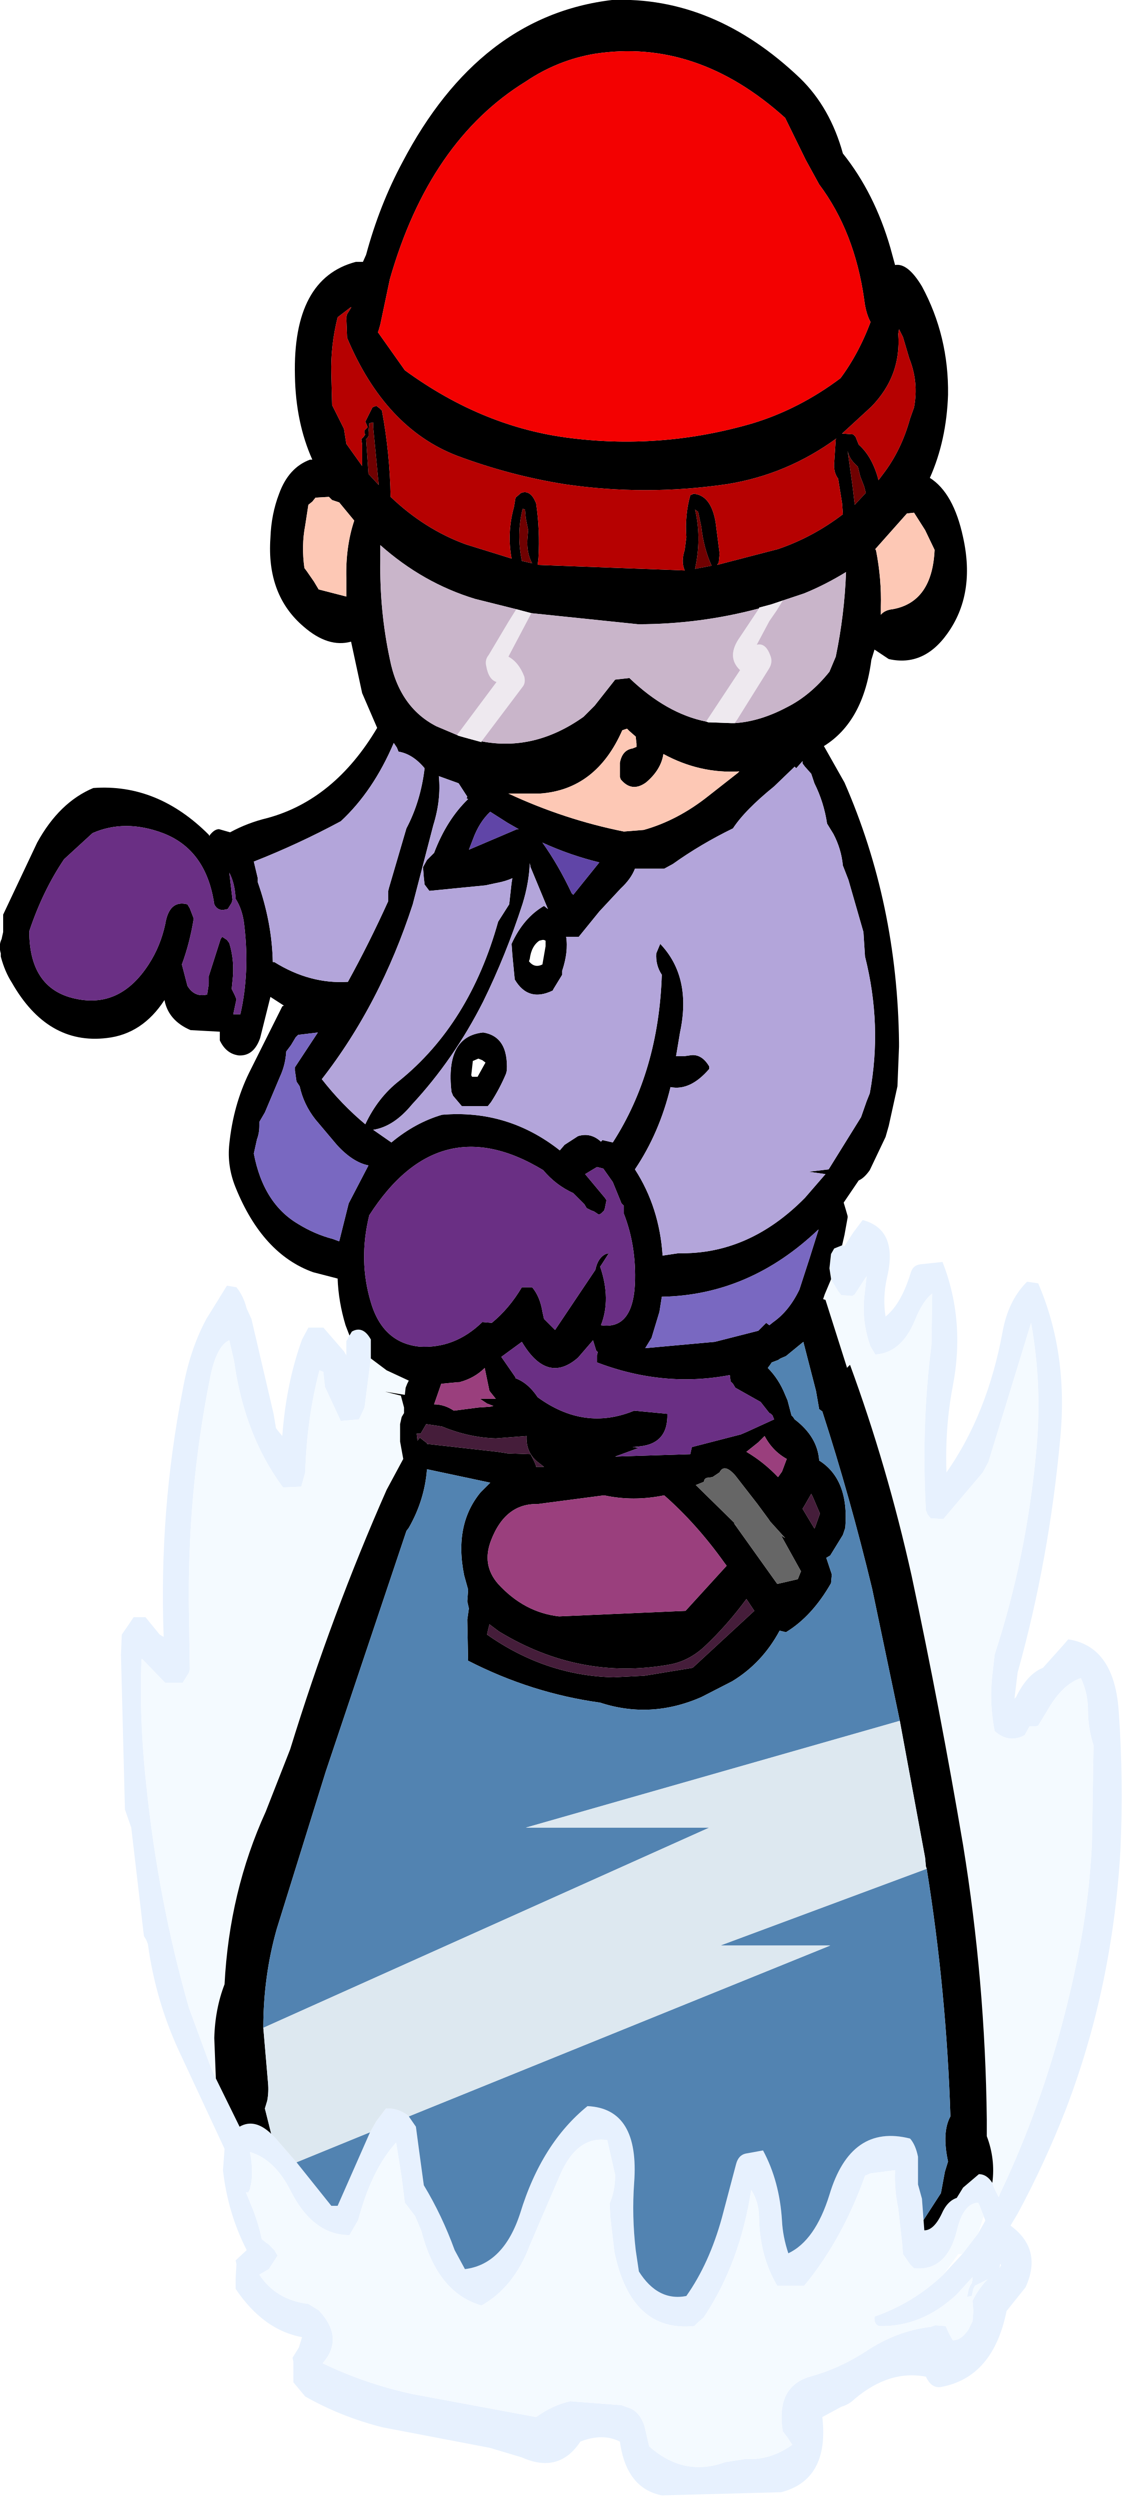 <?xml version="1.0" encoding="UTF-8" standalone="no"?>
<svg xmlns:xlink="http://www.w3.org/1999/xlink" height="158.0px" width="70.95px" xmlns="http://www.w3.org/2000/svg">
  <g transform="matrix(1.0, 0.0, 0.0, 1.0, 35.5, 79.0)">
    <path d="M-13.4 5.4 L-13.25 5.15 Q-12.55 4.75 -12.05 5.65 L-12.05 6.05 -12.05 6.85 -12.45 9.95 -12.8 10.7 -13.95 10.8 -14.95 8.65 -15.05 7.75 -15.05 7.7 -15.3 7.6 Q-16.1 10.65 -16.2 14.05 L-16.45 14.95 -17.6 15.0 Q-20.05 11.7 -20.7 7.0 L-21.0 5.7 Q-21.8 6.05 -22.2 8.0 -23.7 15.45 -23.55 23.15 L-23.5 26.5 -23.55 26.7 -23.95 27.35 -25.05 27.35 -26.5 25.85 -26.55 25.85 Q-26.7 29.7 -26.25 33.8 -25.5 41.1 -23.55 47.9 L-22.15 51.7 -21.85 52.35 -20.35 55.4 Q-19.4 54.85 -18.35 55.85 L-18.1 56.1 -16.75 57.65 -14.55 60.4 -14.15 60.4 -12.1 55.75 -11.7 55.05 -11.1 54.25 Q-10.4 54.2 -9.75 54.65 L-9.65 54.75 -9.2 55.4 -9.0 56.9 -8.7 59.1 Q-7.55 61.0 -6.75 63.2 L-6.1 64.4 Q-3.65 64.1 -2.6 60.85 -1.25 56.45 1.65 54.1 4.95 54.25 4.6 58.95 4.45 61.05 4.7 63.2 L4.9 64.55 Q6.1 66.45 7.9 66.1 9.35 64.05 10.15 61.15 L11.05 57.75 Q11.2 57.2 11.65 57.1 L12.75 56.9 Q13.8 58.85 13.95 61.35 14.0 62.35 14.35 63.4 16.05 62.6 16.95 59.7 18.3 55.2 22.05 56.15 22.4 56.55 22.55 57.3 L22.55 59.05 22.8 59.95 22.9 61.3 22.95 61.95 Q23.55 61.95 24.05 60.9 24.4 60.1 25.0 59.9 L25.4 59.25 26.4 58.4 Q26.9 58.4 27.25 58.95 L27.35 59.25 27.65 59.85 27.75 59.6 Q31.25 52.25 32.85 43.65 33.4 40.6 33.55 37.5 L33.65 31.3 Q33.3 30.2 33.3 29.1 33.3 28.0 32.85 27.05 31.65 27.45 30.7 29.15 L30.15 30.05 30.0 30.1 29.6 30.1 29.3 30.65 Q28.3 31.2 27.4 30.4 27.05 28.65 27.25 26.85 L27.4 25.55 Q29.45 19.3 30.05 12.45 30.4 8.5 29.7 4.6 L27.0 13.4 26.65 14.05 24.15 17.0 23.35 16.95 23.15 16.7 23.05 16.45 Q22.75 11.1 23.4 6.0 L23.45 2.75 Q22.85 3.2 22.35 4.45 21.5 6.5 19.85 6.6 L19.7 6.35 19.55 6.1 Q19.0 4.6 19.15 3.0 L19.3 1.65 19.1 1.95 18.55 2.8 18.4 2.9 17.7 2.85 17.5 2.6 17.05 1.85 17.05 1.8 16.95 1.15 17.05 0.25 17.25 -0.1 17.75 -0.3 17.9 -0.25 18.45 -1.1 19.05 -1.9 Q21.3 -1.3 20.6 1.7 20.3 3.0 20.5 4.2 21.5 3.4 22.1 1.4 22.25 0.95 22.7 0.9 L24.1 0.75 Q25.55 4.45 24.75 8.6 24.25 11.2 24.35 14.05 26.95 10.35 27.9 5.15 28.25 3.25 29.35 2.1 L29.45 2.0 30.15 2.1 Q32.05 6.5 31.55 11.85 30.85 19.55 28.85 26.7 L28.65 28.35 28.75 28.25 Q29.45 26.8 30.45 26.4 L31.75 24.95 32.05 24.6 Q35.0 25.05 35.25 29.25 35.55 33.55 35.35 37.95 34.85 46.6 31.9 54.3 30.55 57.75 28.85 60.9 L28.4 61.65 Q30.45 63.15 29.35 65.55 L28.15 67.05 Q27.3 71.25 24.0 71.85 23.4 71.95 23.05 71.2 20.75 70.75 18.55 72.6 18.2 72.95 17.7 73.1 L16.5 73.75 Q16.95 77.7 13.9 78.5 L6.35 78.7 Q4.1 78.25 3.7 75.3 2.6 74.75 1.2 75.3 -0.15 77.35 -2.5 76.3 L-4.5 75.7 -11.3 74.4 Q-13.9 73.75 -16.2 72.45 L-16.95 71.55 -16.95 70.9 -16.95 70.25 -17.0 70.0 -16.6 69.35 -16.4 68.7 Q-18.85 68.25 -20.6 65.65 L-20.6 65.0 -20.55 64.1 -20.6 63.85 -19.9 63.2 Q-21.1 60.85 -21.4 58.15 L-21.3 56.8 -24.05 50.9 Q-25.65 47.55 -26.15 43.85 L-26.25 43.6 -26.4 43.35 -27.2 36.5 -27.6 35.35 -27.85 25.6 -27.8 24.3 -27.35 23.65 -27.05 23.2 -26.9 23.2 -26.3 23.2 -25.4 24.3 -25.15 24.45 Q-25.45 16.5 -23.95 8.85 -23.5 6.3 -22.45 4.35 L-21.15 2.25 -20.55 2.35 Q-20.1 2.9 -19.9 3.7 L-19.6 4.35 -18.2 10.35 -18.05 11.25 -17.9 11.45 -17.65 11.75 Q-17.4 8.4 -16.4 5.65 L-16.0 4.9 -15.05 4.9 -13.75 6.4 -13.6 6.65 -13.6 6.4 -13.6 5.75 -13.5 5.6 -13.5 5.55 -13.4 5.4 M26.7 61.05 L26.45 60.4 26.35 60.2 Q25.4 60.25 25.0 62.0 24.35 64.55 22.3 64.35 L22.05 64.1 21.6 63.45 21.55 62.8 21.3 60.55 Q21.05 59.4 21.1 58.15 L19.55 58.35 19.2 58.5 Q17.85 62.3 15.6 65.15 L15.35 65.45 13.65 65.45 Q12.55 63.6 12.5 61.2 12.5 60.15 12.0 59.4 11.3 64.0 9.0 67.45 L8.6 67.8 8.4 68.0 Q4.4 68.4 3.35 63.3 L3.1 61.15 3.05 60.25 Q3.4 59.45 3.4 58.45 L2.9 56.25 Q0.95 55.95 -0.15 58.6 L-2.0 62.9 Q-3.0 65.55 -5.05 66.7 -7.85 65.9 -8.85 62.0 L-9.25 61.05 -9.9 60.2 -10.1 58.6 -10.45 56.4 Q-12.0 58.1 -12.85 61.3 L-13.4 62.25 Q-14.6 62.25 -15.55 61.5 -16.45 60.8 -17.15 59.4 -18.15 57.45 -19.7 57.0 -19.5 57.9 -19.6 58.9 L-19.7 59.35 -19.8 59.55 -19.85 59.55 -19.95 59.55 -19.5 60.65 Q-19.15 61.55 -18.95 62.5 L-18.65 62.75 -18.55 62.8 -18.15 63.2 -17.95 63.55 -18.5 64.4 -19.1 64.75 Q-18.05 66.35 -16.0 66.6 L-15.35 67.0 Q-13.7 68.75 -15.1 70.35 -12.4 71.65 -9.4 72.3 L-1.6 73.75 Q-0.55 73.0 0.55 72.75 L3.8 73.0 4.35 73.2 Q4.95 73.45 5.25 74.3 L5.55 75.6 Q7.75 77.55 10.35 76.6 L11.65 76.4 Q13.2 76.5 14.6 75.5 L14.3 75.05 14.0 74.65 Q13.55 71.85 15.7 71.2 17.55 70.7 19.25 69.6 21.2 68.3 23.35 68.05 L23.65 67.95 24.3 68.0 24.5 68.45 24.75 68.9 Q25.3 68.9 25.75 68.2 L26.0 67.7 26.05 67.05 26.0 66.4 Q26.4 65.6 26.95 65.05 L26.15 65.45 26.05 65.65 25.95 66.1 25.65 66.15 25.7 65.95 Q25.75 65.55 25.95 65.3 L26.0 65.05 26.0 64.9 25.0 66.0 Q22.8 68.05 20.15 68.0 L20.1 68.0 Q19.75 67.9 19.8 67.4 22.25 66.55 24.15 64.75 L25.35 63.45 26.35 62.15 26.8 61.35 26.8 61.3 26.7 61.05 M27.8 64.15 L27.75 64.05 27.7 64.35 27.8 64.15" fill="#e7f1fe" fill-rule="evenodd" stroke="none"/>
    <path d="M-12.05 6.85 L-11.05 7.6 -9.65 8.25 -9.75 8.45 -9.85 8.7 -9.9 9.15 -11.15 8.95 -10.15 9.2 -9.95 9.95 -9.95 10.3 -10.1 10.55 -10.2 11.0 -10.2 12.1 -10.0 13.2 -11.05 15.15 Q-14.5 22.95 -17.15 31.55 L-18.7 35.5 Q-21.0 40.55 -21.3 46.4 -21.9 47.95 -21.95 49.8 L-21.85 52.35 -22.15 51.7 -23.55 47.9 Q-25.5 41.1 -26.25 33.8 -26.7 29.7 -26.55 25.85 L-26.5 25.85 -25.05 27.35 -23.95 27.35 -23.55 26.7 -23.5 26.5 -23.55 23.15 Q-23.7 15.45 -22.2 8.0 -21.8 6.05 -21.0 5.7 L-20.7 7.0 Q-20.05 11.7 -17.6 15.0 L-16.45 14.95 -16.2 14.05 Q-16.1 10.65 -15.3 7.6 L-15.05 7.7 -15.05 7.75 -14.95 8.65 -13.95 10.8 -12.8 10.7 -12.45 9.95 -12.05 6.85 M27.25 58.95 Q27.45 57.45 26.9 56.0 L26.9 54.95 Q26.8 46.2 25.4 37.6 23.95 29.05 22.15 20.6 20.6 13.65 18.25 7.25 L18.05 7.45 18.05 7.4 16.7 3.15 16.55 3.1 16.65 2.8 17.05 1.85 17.5 2.6 17.7 2.85 18.4 2.9 18.55 2.8 19.1 1.95 19.3 1.65 19.15 3.0 Q19.0 4.6 19.55 6.1 L19.7 6.35 19.85 6.6 Q21.5 6.5 22.35 4.45 22.85 3.2 23.45 2.75 L23.4 6.0 Q22.75 11.1 23.05 16.45 L23.15 16.7 23.35 16.95 24.15 17.0 26.65 14.05 27.0 13.4 29.7 4.6 Q30.4 8.5 30.05 12.45 29.45 19.3 27.4 25.55 L27.25 26.85 Q27.05 28.65 27.4 30.4 28.3 31.2 29.3 30.65 L29.6 30.1 30.0 30.1 30.15 30.05 30.7 29.15 Q31.65 27.45 32.85 27.05 33.3 28.0 33.3 29.1 33.3 30.2 33.65 31.3 L33.55 37.5 Q33.4 40.6 32.85 43.65 31.25 52.25 27.75 59.6 L27.65 59.85 27.35 59.25 27.25 58.95 M24.15 64.75 Q22.25 66.55 19.8 67.4 19.75 67.9 20.1 68.0 L20.15 68.0 Q22.8 68.05 25.0 66.0 L26.0 64.9 26.0 65.05 25.95 65.3 Q25.75 65.55 25.7 65.95 L25.65 66.15 25.95 66.1 26.05 65.65 26.15 65.45 26.95 65.05 Q26.4 65.6 26.0 66.4 L26.05 67.05 26.0 67.7 25.75 68.2 Q25.3 68.9 24.75 68.9 L24.5 68.45 24.3 68.0 23.65 67.95 23.35 68.05 Q21.2 68.3 19.25 69.6 17.55 70.7 15.7 71.2 13.55 71.85 14.0 74.65 L14.3 75.05 14.6 75.5 Q13.2 76.5 11.65 76.4 L10.35 76.6 Q7.75 77.55 5.55 75.6 L5.25 74.3 Q4.95 73.45 4.35 73.2 L3.8 73.0 0.55 72.75 Q-0.55 73.0 -1.6 73.75 L-9.4 72.3 Q-12.4 71.65 -15.1 70.35 -13.7 68.75 -15.35 67.0 L-16.0 66.6 Q-18.05 66.35 -19.1 64.75 L-18.5 64.4 -17.95 63.55 -18.15 63.2 -18.55 62.8 -18.65 62.75 -18.95 62.5 Q-19.15 61.55 -19.5 60.65 L-19.95 59.55 -19.85 59.55 -19.8 59.55 -19.7 59.35 -19.6 58.9 Q-19.5 57.9 -19.7 57.0 -18.15 57.45 -17.15 59.4 -16.45 60.8 -15.55 61.5 -14.6 62.25 -13.4 62.25 L-12.85 61.3 Q-12.0 58.1 -10.45 56.4 L-10.1 58.6 -9.9 60.2 -9.25 61.05 -8.85 62.0 Q-7.85 65.9 -5.05 66.7 -3.0 65.55 -2.0 62.9 L-0.15 58.6 Q0.95 55.95 2.9 56.25 L3.4 58.45 Q3.4 59.45 3.05 60.25 L3.1 61.15 3.35 63.3 Q4.4 68.4 8.4 68.0 L8.6 67.8 9.0 67.45 Q11.3 64.0 12.0 59.4 12.5 60.15 12.5 61.2 12.55 63.6 13.65 65.45 L15.35 65.45 15.6 65.15 Q17.85 62.3 19.2 58.5 L19.55 58.35 21.1 58.15 Q21.05 59.4 21.3 60.55 L21.55 62.8 21.6 63.45 22.05 64.1 22.3 64.35 Q24.35 64.55 25.0 62.0 25.4 60.25 26.35 60.2 L26.45 60.4 26.7 61.05 26.35 62.15 25.35 63.45 25.1 63.45 24.15 64.75" fill="#f4faff" fill-rule="evenodd" stroke="none"/>
    <path d="M-13.4 5.4 L-13.65 4.75 Q-14.1 3.25 -14.15 1.8 L-15.7 1.4 Q-18.9 0.25 -20.6 -3.95 -21.15 -5.3 -21.0 -6.7 -20.75 -9.15 -19.75 -11.2 L-17.65 -15.4 -17.55 -15.45 -18.4 -16.0 -19.05 -13.4 Q-19.45 -12.25 -20.4 -12.3 -21.2 -12.4 -21.6 -13.25 L-21.6 -13.8 -23.45 -13.9 Q-24.85 -14.5 -25.1 -15.8 -26.5 -13.65 -28.75 -13.4 -32.5 -12.95 -34.75 -16.9 -35.2 -17.6 -35.45 -18.55 L-35.45 -18.75 Q-35.6 -19.25 -35.4 -19.65 L-35.3 -20.1 -35.3 -21.2 -33.15 -25.75 Q-31.75 -28.3 -29.6 -29.2 -25.55 -29.5 -22.3 -26.25 L-22.25 -26.15 -22.25 -26.2 Q-21.95 -26.6 -21.65 -26.6 L-20.95 -26.4 Q-19.85 -27.0 -18.6 -27.3 -14.35 -28.45 -11.65 -33.0 L-12.6 -35.2 -13.3 -38.45 Q-14.75 -38.05 -16.3 -39.4 -18.65 -41.4 -18.4 -45.0 -18.35 -46.5 -17.85 -47.8 -17.25 -49.45 -15.9 -49.95 L-15.75 -49.95 Q-16.8 -52.3 -16.85 -55.25 -17.0 -61.4 -13.0 -62.45 L-12.55 -62.45 -12.35 -62.9 Q-11.5 -66.05 -10.05 -68.75 -5.2 -78.0 3.2 -79.0 9.65 -79.25 15.1 -74.05 17.0 -72.2 17.8 -69.3 19.8 -66.8 20.8 -63.35 L21.1 -62.25 Q21.9 -62.4 22.8 -60.9 24.5 -57.75 24.45 -54.05 24.35 -51.15 23.3 -48.8 24.8 -47.85 25.4 -45.05 26.2 -41.45 24.4 -38.95 22.9 -36.85 20.7 -37.35 L19.8 -37.95 19.6 -37.3 Q19.1 -33.4 16.6 -31.85 L17.9 -29.55 Q21.25 -21.9 21.35 -13.1 L21.35 -12.85 21.25 -10.35 20.7 -7.85 20.5 -7.15 19.5 -5.05 Q19.15 -4.55 18.8 -4.4 L17.85 -3.0 18.0 -2.5 18.1 -2.15 18.1 -2.05 17.9 -0.95 17.75 -0.3 17.25 -0.1 17.05 0.25 16.95 1.15 17.05 1.8 17.05 1.85 16.65 2.8 16.55 3.1 16.7 3.15 18.05 7.4 18.05 7.45 18.25 7.25 Q20.6 13.65 22.15 20.6 23.95 29.05 25.4 37.6 26.8 46.2 26.9 54.95 L26.9 56.0 Q27.45 57.45 27.25 58.95 26.9 58.4 26.4 58.4 L25.4 59.25 25.0 59.9 Q24.4 60.1 24.05 60.9 23.55 61.95 22.95 61.95 L22.9 61.3 24.0 59.6 24.25 58.25 24.45 57.6 Q24.05 55.75 24.6 54.75 24.35 46.85 23.1 39.1 L23.05 38.95 23.0 38.4 21.4 29.75 19.65 21.4 Q18.25 15.6 16.5 10.2 L16.3 10.05 16.1 8.9 15.3 5.8 14.2 6.7 13.85 6.85 13.7 6.95 13.3 7.1 13.2 7.25 13.05 7.45 Q13.75 8.15 14.15 9.15 L14.3 9.5 14.55 10.45 14.65 10.55 14.75 10.7 Q16.2 11.8 16.3 13.3 18.2 14.5 17.95 17.55 L17.8 18.0 17.0 19.3 16.75 19.45 17.1 20.5 17.05 21.05 Q15.85 23.15 14.2 24.15 L13.8 24.05 Q12.7 26.1 10.8 27.25 L8.85 28.25 Q5.65 29.65 2.45 28.6 -1.9 28.0 -5.9 25.95 L-5.95 23.35 -5.85 22.65 -5.95 22.2 -5.9 21.5 -5.9 21.45 -6.15 20.55 Q-6.8 17.35 -5.1 15.3 L-4.5 14.7 -8.5 13.85 Q-8.65 15.8 -9.65 17.55 L-9.8 17.75 -14.9 32.95 -18.0 42.9 Q-18.85 45.9 -18.85 49.15 L-18.55 52.65 Q-18.5 53.2 -18.6 53.75 L-18.75 54.25 -18.35 55.85 Q-19.4 54.85 -20.35 55.4 L-21.85 52.35 -21.95 49.8 Q-21.9 47.95 -21.3 46.4 -21.0 40.55 -18.7 35.5 L-17.15 31.55 Q-14.5 22.95 -11.05 15.15 L-10.0 13.2 -10.2 12.1 -10.2 11.0 -10.1 10.55 -9.95 10.3 -9.95 9.95 -10.15 9.2 -11.15 8.95 -9.9 9.15 -9.85 8.7 -9.75 8.45 -9.65 8.25 -11.05 7.6 -12.05 6.85 -12.05 6.05 -12.05 5.65 Q-12.55 4.75 -13.25 5.15 L-13.4 5.4 M-2.25 -73.85 Q-8.35 -70.1 -10.85 -61.35 L-11.45 -58.5 -11.55 -58.15 -11.6 -58.0 -9.9 -55.6 Q-4.9 -51.95 0.7 -51.3 6.45 -50.6 12.1 -52.25 15.05 -53.15 17.65 -55.1 18.8 -56.65 19.55 -58.65 19.25 -59.2 19.15 -60.05 18.55 -64.35 16.3 -67.35 L15.45 -68.9 14.15 -71.55 Q8.55 -76.6 2.1 -75.6 -0.25 -75.2 -2.25 -73.85 M22.3 -53.25 Q22.6 -54.85 22.0 -56.35 L21.6 -57.7 21.35 -58.2 21.3 -57.9 Q21.5 -55.25 19.6 -53.3 L17.75 -51.6 18.45 -51.55 18.6 -51.4 18.8 -50.9 Q19.6 -50.2 20.0 -48.85 L20.05 -48.65 20.35 -49.05 Q21.5 -50.55 22.05 -52.55 L22.3 -53.25 M17.4 -51.3 Q14.25 -49.0 10.45 -48.4 5.3 -47.65 0.2 -48.4 -3.25 -48.95 -6.6 -50.2 -11.15 -51.95 -13.55 -57.65 L-13.6 -58.95 -13.55 -59.15 -13.3 -59.55 -13.3 -59.6 -14.15 -58.95 Q-14.6 -57.15 -14.55 -55.4 L-14.5 -53.4 -13.75 -51.9 -13.6 -50.95 -12.6 -49.55 -12.6 -50.9 -12.65 -51.25 -12.5 -51.4 -12.4 -51.55 -12.45 -51.6 -12.45 -51.8 -12.3 -51.95 -12.25 -52.0 -12.35 -52.25 -12.4 -52.35 -11.95 -53.25 -11.85 -53.3 -11.7 -53.35 -11.5 -53.2 -11.35 -53.05 Q-10.85 -50.4 -10.8 -47.6 -8.65 -45.55 -6.05 -44.6 L-3.15 -43.7 Q-3.45 -45.35 -3.0 -46.95 L-2.9 -47.55 -2.55 -47.85 -2.35 -47.9 Q-1.9 -47.9 -1.65 -47.3 L-1.6 -47.2 Q-1.35 -45.5 -1.45 -43.75 L-1.5 -43.3 7.8 -42.95 Q7.55 -43.5 7.8 -44.25 L7.9 -45.05 Q7.8 -46.45 8.15 -47.7 L8.25 -47.75 8.3 -47.75 8.3 -47.8 Q9.45 -47.75 9.75 -46.0 L10.0 -44.05 10.0 -43.95 9.95 -43.45 9.85 -43.3 13.7 -44.3 Q15.9 -45.05 17.8 -46.5 L17.75 -47.2 17.5 -48.75 Q17.2 -49.15 17.25 -49.75 L17.35 -51.25 17.4 -51.3 M18.1 -50.5 L18.4 -48.35 18.55 -47.1 19.25 -47.85 19.15 -48.25 18.9 -48.9 18.75 -49.5 18.55 -49.7 Q18.2 -50.05 18.1 -50.5 M19.9 -44.2 Q20.25 -42.4 20.2 -40.65 L20.2 -40.15 Q20.45 -40.45 20.95 -40.5 23.45 -40.95 23.6 -44.25 L23.0 -45.5 22.3 -46.6 21.85 -46.55 19.85 -44.3 19.9 -44.2 M14.0 -41.05 L13.25 -40.8 12.5 -40.6 12.5 -40.55 Q8.75 -39.55 4.85 -39.55 L-1.9 -40.25 -2.85 -40.5 -5.45 -41.15 Q-8.75 -42.15 -11.45 -44.55 L-11.45 -43.55 Q-11.5 -40.4 -10.85 -37.35 -10.25 -34.3 -7.9 -33.1 L-6.6 -32.55 -6.5 -32.5 -6.15 -32.4 -5.05 -32.1 -5.05 -32.15 Q-1.7 -31.5 1.4 -33.7 L2.1 -34.4 3.4 -36.05 4.3 -36.15 Q6.65 -33.9 9.15 -33.4 L9.3 -33.35 9.4 -33.35 10.75 -33.3 10.95 -33.3 Q12.55 -33.4 14.25 -34.3 15.75 -35.05 16.95 -36.55 L17.35 -37.5 Q17.9 -40.15 18.0 -42.85 16.7 -42.05 15.35 -41.5 L14.0 -41.05 M-2.3 -46.8 L-2.45 -46.85 Q-2.85 -45.25 -2.5 -43.55 L-1.85 -43.4 Q-2.2 -44.05 -2.15 -44.9 L-2.1 -45.5 -2.25 -46.25 -2.3 -46.8 M8.65 -46.65 L8.45 -46.8 Q8.85 -45.1 8.5 -43.3 L8.45 -43.05 9.5 -43.25 Q9.0 -44.35 8.85 -45.7 L8.65 -46.65 M11.25 -30.25 Q8.75 -30.1 6.45 -31.35 6.3 -30.35 5.35 -29.55 4.45 -28.9 3.75 -29.75 L3.7 -29.9 3.7 -30.8 Q3.85 -31.6 4.5 -31.7 L4.75 -31.8 4.75 -32.0 4.7 -32.45 4.3 -32.8 4.15 -32.95 3.85 -32.85 Q2.2 -29.1 -1.35 -28.85 L-3.35 -28.85 Q0.2 -27.2 3.95 -26.45 L5.2 -26.55 Q7.35 -27.15 9.3 -28.7 L11.15 -30.15 11.25 -30.25 M4.65 -24.1 Q4.4 -23.45 3.75 -22.85 L2.4 -21.4 1.1 -19.8 0.3 -19.8 Q0.45 -18.85 0.05 -17.65 L0.05 -17.4 -0.5 -16.5 -0.55 -16.4 Q-2.1 -15.65 -2.95 -17.1 L-3.1 -18.65 -3.15 -19.35 Q-2.4 -21.0 -1.1 -21.75 L-0.85 -21.55 -1.95 -24.2 -2.0 -24.45 Q-2.05 -23.2 -2.45 -21.9 -3.5 -18.65 -4.95 -15.7 -6.8 -12.05 -9.45 -9.2 -10.6 -7.8 -11.9 -7.6 L-10.75 -6.8 Q-9.25 -8.05 -7.55 -8.55 -3.4 -8.9 -0.1 -6.3 L0.2 -6.65 1.05 -7.2 Q1.85 -7.45 2.5 -6.85 L2.6 -6.95 3.25 -6.8 Q6.15 -11.3 6.35 -17.4 5.95 -18.0 6.0 -18.75 L6.25 -19.35 Q8.25 -17.25 7.5 -13.75 L7.25 -12.25 7.75 -12.25 8.1 -12.3 Q8.85 -12.45 9.35 -11.6 L9.35 -11.45 Q8.15 -10.05 6.9 -10.3 6.2 -7.4 4.65 -5.1 6.2 -2.7 6.4 0.35 L7.4 0.2 Q11.85 0.3 15.4 -3.3 L16.7 -4.8 15.65 -4.95 16.9 -5.1 18.95 -8.4 19.3 -9.4 19.5 -9.9 Q20.3 -14.2 19.2 -18.55 L19.1 -20.1 18.15 -23.4 17.8 -24.3 Q17.7 -25.35 17.2 -26.3 L16.8 -26.95 Q16.6 -28.3 16.0 -29.5 L15.8 -30.1 15.4 -30.55 15.25 -30.75 15.25 -30.9 14.85 -30.45 14.75 -30.55 13.45 -29.3 Q11.6 -27.8 10.85 -26.65 8.8 -25.65 7.05 -24.4 L6.5 -24.1 4.65 -24.1 M-5.85 -25.3 L-2.8 -26.6 -2.7 -26.6 -3.4 -27.0 -4.5 -27.7 Q-5.2 -27.05 -5.6 -25.95 L-5.85 -25.3 M-5.95 -28.65 L-6.5 -29.5 -7.75 -29.95 Q-7.6 -28.45 -8.1 -26.85 L-9.4 -21.85 Q-11.45 -15.55 -15.15 -10.8 -13.9 -9.2 -12.4 -7.95 -11.6 -9.65 -10.25 -10.7 -5.8 -14.3 -4.0 -20.75 L-3.3 -21.85 -3.15 -23.2 -3.1 -23.5 Q-3.55 -23.3 -4.1 -23.2 L-4.8 -23.05 -8.35 -22.7 -8.5 -22.9 -8.65 -23.1 -8.7 -23.55 -8.75 -24.2 -8.5 -24.65 -8.05 -25.1 Q-7.25 -27.2 -5.9 -28.5 L-6.0 -28.55 -5.95 -28.65 M0.65 -22.55 L0.75 -22.45 2.4 -24.5 Q0.55 -24.95 -1.2 -25.75 -0.2 -24.35 0.65 -22.55 M-1.1 -19.6 L-1.2 -19.6 -1.4 -19.55 Q-1.9 -19.2 -2.0 -18.4 L-2.05 -18.25 Q-1.7 -17.8 -1.2 -18.05 L-1.0 -19.2 -1.0 -19.55 -1.1 -19.6 M-5.25 -12.1 L-5.6 -11.95 -5.65 -11.5 -5.7 -11.05 -5.65 -10.95 -5.3 -10.95 -4.8 -11.85 -5.0 -12.0 -5.25 -12.1 M-3.5 -11.15 Q-3.9 -10.2 -4.45 -9.35 L-4.65 -9.1 -6.3 -9.1 -6.85 -9.75 -6.95 -10.0 Q-7.35 -13.5 -4.95 -13.75 -3.35 -13.5 -3.45 -11.35 L-3.5 -11.15 M-11.95 -52.3 L-12.15 -52.25 -12.2 -51.7 -12.2 -51.45 -12.25 -51.35 -12.35 -51.25 -12.2 -49.05 -11.55 -48.35 -11.9 -52.0 -11.9 -52.3 -11.95 -52.3 M-14.5 -47.4 L-14.65 -47.55 -14.7 -47.6 -15.55 -47.55 -15.75 -47.3 -16.0 -47.1 -16.2 -45.8 Q-16.45 -44.5 -16.25 -43.1 L-16.1 -42.9 -15.65 -42.25 -15.35 -41.75 -13.6 -41.3 -13.6 -42.45 Q-13.65 -44.45 -13.1 -46.1 L-14.05 -47.25 -14.5 -47.4 M-31.45 -24.7 Q-32.8 -22.7 -33.65 -20.15 -33.65 -16.4 -30.55 -15.85 -27.85 -15.35 -26.1 -18.05 -25.35 -19.2 -25.05 -20.6 -24.8 -22.15 -23.65 -21.85 L-23.5 -21.6 -23.25 -20.95 Q-23.5 -19.4 -24.0 -18.05 L-23.7 -16.9 -23.65 -16.7 Q-23.2 -15.95 -22.4 -16.15 L-22.3 -16.8 -22.3 -17.3 -21.55 -19.65 -21.45 -19.8 -21.15 -19.6 -21.0 -19.4 Q-20.65 -18.25 -20.8 -17.0 L-20.85 -16.5 -20.65 -16.1 -20.55 -15.85 -20.75 -14.9 -20.3 -14.9 Q-19.7 -17.55 -20.05 -20.5 -20.15 -21.5 -20.6 -22.2 -20.65 -23.2 -21.0 -23.85 L-20.8 -22.15 -20.85 -21.95 -21.1 -21.55 -21.35 -21.5 Q-21.75 -21.45 -21.95 -21.85 -22.45 -25.3 -25.2 -26.35 -27.6 -27.25 -29.65 -26.35 L-31.45 -24.7 M-8.65 -30.45 Q-9.4 -31.35 -10.3 -31.5 L-10.4 -31.75 -10.6 -32.05 Q-11.9 -29.0 -13.95 -27.1 -16.65 -25.65 -19.45 -24.55 L-19.2 -23.5 -19.2 -23.25 Q-18.3 -20.7 -18.25 -18.2 L-18.15 -18.2 Q-15.9 -16.8 -13.5 -16.95 -12.15 -19.4 -10.95 -22.05 L-10.95 -22.7 -10.9 -22.9 -9.8 -26.65 Q-8.9 -28.35 -8.65 -30.45 M-17.4 -12.55 Q-17.45 -11.7 -17.8 -10.95 L-18.75 -8.7 -19.1 -8.1 -19.1 -7.85 Q-19.1 -7.4 -19.25 -7.0 L-19.45 -6.1 Q-18.85 -2.95 -16.65 -1.65 -15.6 -1.0 -14.45 -0.7 L-14.05 -0.55 -13.45 -2.95 -12.2 -5.35 Q-13.2 -5.55 -14.2 -6.65 L-15.55 -8.25 Q-16.3 -9.2 -16.55 -10.35 L-16.75 -10.65 -16.85 -11.35 -16.85 -11.55 -15.4 -13.75 -16.65 -13.6 -16.8 -13.45 -17.1 -12.95 -17.4 -12.55 M-9.0 6.1 Q-6.75 6.25 -5.0 4.55 L-4.4 4.6 Q-3.3 3.7 -2.5 2.35 L-1.85 2.35 Q-1.35 2.95 -1.2 3.9 L-1.1 4.35 -0.4 5.05 2.15 1.25 Q2.3 0.5 2.8 0.25 L3.0 0.2 2.55 0.9 2.45 1.05 Q3.15 3.1 2.5 4.75 4.5 5.05 4.65 2.15 4.75 -0.25 3.95 -2.3 L3.95 -2.55 3.95 -2.8 3.8 -2.95 3.7 -3.2 3.25 -4.3 2.65 -5.15 2.25 -5.25 1.5 -4.8 2.75 -3.3 2.85 -3.15 2.8 -2.9 2.75 -2.65 2.7 -2.5 2.55 -2.35 Q2.45 -2.25 2.35 -2.25 L2.05 -2.45 1.9 -2.5 1.6 -2.65 1.45 -2.9 0.75 -3.6 Q-0.35 -4.1 -1.15 -5.05 -7.75 -9.05 -12.15 -2.2 -12.85 0.65 -12.05 3.3 -11.3 5.85 -9.0 6.1 M-8.95 11.85 L-8.7 12.05 -8.5 12.2 -8.5 12.25 -4.05 12.75 -3.4 12.85 -1.95 12.9 -1.7 13.4 -1.6 13.65 -1.6 13.7 -1.1 13.7 -1.55 13.35 Q-2.25 12.75 -2.2 11.75 L-4.15 11.9 Q-5.85 11.85 -7.55 11.15 L-8.55 11.0 -8.9 11.6 -9.15 11.6 -9.1 12.05 -8.95 11.85 M16.25 -1.25 L16.25 -1.3 Q11.9 2.85 6.35 2.95 L6.2 3.9 5.7 5.55 5.3 6.2 9.7 5.8 12.45 5.1 12.8 4.75 12.95 4.6 13.15 4.75 13.4 4.55 Q14.4 3.85 15.05 2.5 L15.7 0.5 16.25 -1.25 M13.25 10.35 L13.15 10.3 12.6 9.6 11.0 8.7 10.85 8.45 10.7 8.3 10.65 7.9 Q6.45 8.7 2.25 7.1 L2.25 6.65 2.3 6.45 2.2 6.35 2.0 5.7 1.05 6.8 Q-0.9 8.5 -2.5 5.8 L-3.8 6.75 -2.9 8.05 -2.9 8.1 Q-2.1 8.4 -1.5 9.3 1.45 11.45 4.6 10.15 L6.7 10.35 Q6.75 12.2 5.0 12.4 L4.5 12.45 4.9 12.5 3.4 13.05 8.15 12.9 8.25 12.45 11.35 11.65 11.7 11.5 13.45 10.7 13.35 10.45 13.25 10.35 M11.7 12.75 Q12.8 13.4 13.7 14.35 L13.95 14.0 14.25 13.2 Q13.35 12.7 12.85 11.75 L12.45 12.15 11.7 12.75 M-5.0 9.4 L-4.15 9.4 -4.55 8.9 -4.85 7.45 Q-5.5 8.1 -6.45 8.35 L-6.55 8.35 -7.6 8.45 -7.65 8.6 -8.05 9.75 Q-7.4 9.75 -6.8 10.15 L-5.25 9.95 -4.5 9.9 -4.3 9.85 -4.7 9.7 -5.15 9.4 -5.0 9.4 M9.55 14.35 L9.15 14.4 9.05 14.5 9.0 14.65 8.5 14.85 11.15 17.45 10.9 17.25 13.65 21.1 14.95 20.8 15.05 20.55 15.15 20.3 13.9 18.05 14.15 18.2 13.2 17.15 13.1 17.0 12.4 16.05 11.0 14.25 Q10.3 13.45 10.0 14.05 L9.55 14.35 M2.7 15.5 L-1.5 16.05 Q-3.55 16.0 -4.45 18.35 -5.05 19.9 -4.0 21.1 -2.35 22.9 -0.15 23.15 L7.85 22.8 10.45 19.95 10.3 19.75 Q8.55 17.3 6.5 15.5 4.55 15.9 2.7 15.5 M-4.65 24.05 L-4.7 24.3 Q-1.0 26.9 3.3 27.0 L5.25 26.9 8.3 26.4 12.2 22.8 11.7 22.05 Q10.45 23.75 9.0 25.1 8.0 26.0 6.8 26.2 1.15 27.2 -3.95 24.1 L-4.55 23.65 -4.65 24.05 M15.25 16.35 L16.0 17.6 16.05 17.5 16.35 16.65 15.9 15.6 15.8 15.4 15.4 16.1 15.25 16.35" fill="#000000" fill-rule="evenodd" stroke="none"/>
    <path d="M-2.25 -73.85 Q-0.25 -75.2 2.1 -75.6 8.55 -76.6 14.15 -71.55 L15.45 -68.9 16.3 -67.35 Q18.55 -64.35 19.15 -60.05 19.25 -59.2 19.55 -58.65 18.8 -56.65 17.65 -55.1 15.05 -53.15 12.1 -52.25 6.45 -50.6 0.7 -51.3 -4.9 -51.95 -9.9 -55.6 L-11.6 -58.0 -11.55 -58.15 -11.45 -58.5 -10.85 -61.35 Q-8.35 -70.1 -2.25 -73.85" fill="#f30101" fill-rule="evenodd" stroke="none"/>
    <path d="M17.4 -51.3 L17.35 -51.25 17.25 -49.75 Q17.2 -49.15 17.5 -48.75 L17.75 -47.2 17.8 -46.5 Q15.9 -45.05 13.7 -44.3 L9.85 -43.3 9.95 -43.45 10.0 -43.95 10.0 -44.05 9.75 -46.0 Q9.45 -47.75 8.3 -47.8 L8.3 -47.75 8.25 -47.75 8.15 -47.7 Q7.8 -46.45 7.9 -45.05 L7.8 -44.25 Q7.55 -43.5 7.8 -42.95 L-1.5 -43.3 -1.45 -43.75 Q-1.35 -45.5 -1.6 -47.2 L-1.65 -47.3 Q-1.9 -47.9 -2.35 -47.9 L-2.55 -47.85 -2.9 -47.55 -3.0 -46.95 Q-3.45 -45.35 -3.15 -43.7 L-6.05 -44.6 Q-8.65 -45.55 -10.8 -47.6 -10.85 -50.4 -11.35 -53.05 L-11.5 -53.2 -11.7 -53.35 -11.85 -53.3 -11.95 -53.25 -12.4 -52.35 -12.35 -52.25 -12.25 -52.0 -12.3 -51.95 -12.45 -51.8 -12.45 -51.6 -12.4 -51.55 -12.5 -51.4 -12.65 -51.25 -12.6 -50.9 -12.6 -49.55 -13.6 -50.95 -13.75 -51.9 -14.5 -53.4 -14.55 -55.4 Q-14.6 -57.15 -14.15 -58.95 L-13.3 -59.6 -13.3 -59.55 -13.55 -59.15 -13.6 -58.95 -13.55 -57.65 Q-11.15 -51.95 -6.6 -50.2 -3.25 -48.95 0.2 -48.4 5.3 -47.65 10.45 -48.4 14.25 -49.0 17.4 -51.3 M22.3 -53.25 L22.05 -52.55 Q21.5 -50.55 20.35 -49.05 L20.05 -48.65 20.0 -48.85 Q19.6 -50.2 18.8 -50.9 L18.6 -51.4 18.45 -51.55 17.75 -51.6 19.6 -53.3 Q21.5 -55.25 21.3 -57.9 L21.35 -58.2 21.6 -57.7 22.0 -56.35 Q22.6 -54.85 22.3 -53.25" fill="#b60101" fill-rule="evenodd" stroke="none"/>
    <path d="M18.1 -50.5 Q18.2 -50.05 18.55 -49.7 L18.75 -49.5 18.9 -48.9 19.15 -48.25 19.25 -47.85 18.55 -47.1 18.4 -48.35 18.1 -50.5 M-2.3 -46.8 L-2.25 -46.25 -2.1 -45.5 -2.15 -44.9 Q-2.2 -44.05 -1.85 -43.4 L-2.5 -43.55 Q-2.85 -45.25 -2.45 -46.85 L-2.3 -46.8 M8.65 -46.65 L8.85 -45.7 Q9.0 -44.35 9.5 -43.25 L8.45 -43.05 8.5 -43.3 Q8.85 -45.1 8.45 -46.8 L8.65 -46.65 M-11.95 -52.3 L-11.9 -52.3 -11.9 -52.0 -11.55 -48.35 -12.2 -49.05 -12.35 -51.25 -12.25 -51.35 -12.2 -51.45 -12.2 -51.7 -12.15 -52.25 -11.95 -52.3" fill="#700101" fill-rule="evenodd" stroke="none"/>
    <path d="M19.9 -44.2 L19.85 -44.3 21.85 -46.55 22.3 -46.6 23.0 -45.5 23.6 -44.25 Q23.45 -40.95 20.95 -40.5 20.45 -40.45 20.2 -40.15 L20.2 -40.65 Q20.25 -42.4 19.9 -44.2 M11.25 -30.25 L11.15 -30.15 9.3 -28.7 Q7.35 -27.15 5.2 -26.55 L3.95 -26.45 Q0.2 -27.2 -3.35 -28.85 L-1.35 -28.85 Q2.2 -29.1 3.85 -32.85 L4.15 -32.95 4.3 -32.8 4.7 -32.45 4.75 -32.0 4.75 -31.8 4.5 -31.7 Q3.85 -31.6 3.7 -30.8 L3.7 -29.9 3.75 -29.75 Q4.45 -28.9 5.35 -29.55 6.3 -30.35 6.45 -31.35 8.75 -30.1 11.25 -30.25 M-14.5 -47.4 L-14.05 -47.25 -13.1 -46.1 Q-13.65 -44.45 -13.6 -42.45 L-13.6 -41.3 -15.35 -41.75 -15.65 -42.25 -16.1 -42.9 -16.25 -43.1 Q-16.45 -44.5 -16.2 -45.8 L-16.0 -47.1 -15.75 -47.3 -15.55 -47.55 -14.7 -47.6 -14.65 -47.55 -14.5 -47.4" fill="#fdc8b5" fill-rule="evenodd" stroke="none"/>
    <path d="M12.5 -40.55 L12.5 -40.6 13.25 -40.8 14.0 -41.05 13.6 -40.4 13.15 -39.75 12.35 -38.25 Q12.9 -38.4 13.2 -37.6 13.4 -37.15 13.1 -36.7 L11.1 -33.5 10.95 -33.3 10.75 -33.3 9.4 -33.35 9.3 -33.35 9.15 -33.4 11.3 -36.65 Q10.4 -37.5 11.3 -38.75 L12.5 -40.55 M-6.6 -32.55 L-4.1 -35.9 Q-4.6 -36.05 -4.75 -36.9 -4.85 -37.3 -4.6 -37.6 L-3.35 -39.7 -2.85 -40.5 -1.9 -40.25 -3.3 -37.6 -3.35 -37.5 Q-2.7 -37.15 -2.35 -36.25 -2.25 -35.85 -2.45 -35.6 L-5.05 -32.15 -5.05 -32.1 -6.15 -32.4 -6.5 -32.5 -6.6 -32.55" fill="#eee9ef" fill-rule="evenodd" stroke="none"/>
    <path d="M12.5 -40.55 L11.3 -38.75 Q10.4 -37.5 11.3 -36.65 L9.15 -33.4 Q6.65 -33.9 4.3 -36.15 L3.4 -36.05 2.1 -34.4 1.4 -33.7 Q-1.7 -31.5 -5.05 -32.15 L-2.45 -35.6 Q-2.25 -35.85 -2.35 -36.25 -2.7 -37.15 -3.35 -37.5 L-3.3 -37.6 -1.9 -40.25 4.85 -39.55 Q8.75 -39.55 12.5 -40.55 M10.95 -33.3 L11.1 -33.5 13.1 -36.7 Q13.4 -37.15 13.2 -37.6 12.9 -38.4 12.35 -38.25 L13.15 -39.75 13.6 -40.4 14.0 -41.05 15.35 -41.5 Q16.7 -42.05 18.0 -42.85 17.9 -40.15 17.35 -37.5 L16.95 -36.55 Q15.75 -35.05 14.25 -34.3 12.55 -33.4 10.95 -33.3 M-2.85 -40.5 L-3.35 -39.7 -4.6 -37.6 Q-4.85 -37.3 -4.75 -36.9 -4.6 -36.05 -4.1 -35.9 L-6.6 -32.55 -7.9 -33.1 Q-10.25 -34.3 -10.85 -37.35 -11.5 -40.4 -11.45 -43.55 L-11.45 -44.55 Q-8.75 -42.15 -5.45 -41.15 L-2.85 -40.5" fill="#c9b5ca" fill-rule="evenodd" stroke="none"/>
    <path d="M4.65 -24.1 L6.5 -24.1 7.05 -24.4 Q8.8 -25.65 10.85 -26.65 11.6 -27.8 13.45 -29.3 L14.75 -30.55 14.85 -30.45 15.25 -30.9 15.25 -30.75 15.4 -30.55 15.8 -30.1 16.0 -29.5 Q16.6 -28.3 16.8 -26.95 L17.2 -26.3 Q17.7 -25.35 17.8 -24.3 L18.15 -23.4 19.1 -20.1 19.2 -18.55 Q20.3 -14.2 19.5 -9.9 L19.3 -9.4 18.95 -8.4 16.9 -5.1 15.65 -4.95 16.7 -4.8 15.4 -3.3 Q11.85 0.3 7.4 0.2 L6.4 0.35 Q6.2 -2.7 4.65 -5.1 6.2 -7.4 6.9 -10.3 8.15 -10.05 9.35 -11.45 L9.35 -11.6 Q8.85 -12.45 8.1 -12.3 L7.75 -12.25 7.25 -12.25 7.5 -13.75 Q8.25 -17.25 6.25 -19.35 L6.0 -18.75 Q5.95 -18.0 6.35 -17.4 6.15 -11.3 3.25 -6.8 L2.6 -6.95 2.5 -6.85 Q1.85 -7.45 1.05 -7.2 L0.2 -6.65 -0.1 -6.3 Q-3.4 -8.9 -7.55 -8.55 -9.25 -8.05 -10.75 -6.8 L-11.9 -7.6 Q-10.6 -7.8 -9.45 -9.2 -6.8 -12.05 -4.95 -15.7 -3.5 -18.65 -2.45 -21.9 -2.05 -23.2 -2.0 -24.45 L-1.95 -24.2 -0.85 -21.55 -1.1 -21.75 Q-2.4 -21.0 -3.15 -19.35 L-3.1 -18.65 -2.95 -17.1 Q-2.1 -15.65 -0.55 -16.4 L-0.5 -16.5 0.05 -17.4 0.05 -17.65 Q0.45 -18.85 0.3 -19.8 L1.1 -19.8 2.4 -21.4 3.75 -22.85 Q4.4 -23.45 4.65 -24.1 M-5.95 -28.65 L-6.0 -28.55 -5.9 -28.5 Q-7.25 -27.2 -8.05 -25.1 L-8.5 -24.65 -8.75 -24.2 -8.7 -23.55 -8.65 -23.1 -8.5 -22.9 -8.35 -22.7 -4.8 -23.05 -4.1 -23.2 Q-3.55 -23.3 -3.1 -23.5 L-3.15 -23.2 -3.3 -21.85 -4.0 -20.75 Q-5.8 -14.3 -10.25 -10.7 -11.6 -9.65 -12.4 -7.95 -13.9 -9.2 -15.15 -10.8 -11.45 -15.55 -9.4 -21.85 L-8.1 -26.85 Q-7.6 -28.45 -7.75 -29.95 L-6.5 -29.5 -5.95 -28.65 M-3.5 -11.15 L-3.45 -11.35 Q-3.35 -13.5 -4.95 -13.75 -7.35 -13.5 -6.95 -10.0 L-6.85 -9.75 -6.3 -9.1 -4.65 -9.1 -4.45 -9.35 Q-3.9 -10.2 -3.5 -11.15 M-8.65 -30.45 Q-8.9 -28.35 -9.8 -26.65 L-10.9 -22.9 -10.95 -22.7 -10.95 -22.05 Q-12.15 -19.4 -13.5 -16.95 -15.9 -16.8 -18.15 -18.2 L-18.25 -18.2 Q-18.3 -20.7 -19.2 -23.25 L-19.2 -23.5 -19.45 -24.55 Q-16.65 -25.65 -13.95 -27.1 -11.9 -29.0 -10.6 -32.05 L-10.4 -31.75 -10.3 -31.5 Q-9.4 -31.35 -8.65 -30.45" fill="#b3a5da" fill-rule="evenodd" stroke="none"/>
    <path d="M-5.85 -25.3 L-5.6 -25.95 Q-5.2 -27.05 -4.5 -27.7 L-3.4 -27.0 -2.7 -26.6 -2.8 -26.6 -5.85 -25.3 M0.65 -22.55 Q-0.2 -24.35 -1.2 -25.75 0.55 -24.95 2.4 -24.5 L0.75 -22.45 0.65 -22.55" fill="#6045a7" fill-rule="evenodd" stroke="none"/>
    <path d="M-31.45 -24.7 L-29.65 -26.35 Q-27.6 -27.25 -25.2 -26.35 -22.45 -25.3 -21.95 -21.85 -21.75 -21.45 -21.35 -21.5 L-21.1 -21.55 -20.85 -21.95 -20.8 -22.15 -21.0 -23.85 Q-20.65 -23.2 -20.6 -22.2 -20.15 -21.5 -20.05 -20.5 -19.7 -17.55 -20.3 -14.9 L-20.75 -14.9 -20.55 -15.85 -20.65 -16.1 -20.85 -16.5 -20.8 -17.0 Q-20.65 -18.25 -21.0 -19.4 L-21.15 -19.6 -21.45 -19.8 -21.55 -19.65 -22.3 -17.3 -22.3 -16.8 -22.4 -16.15 Q-23.2 -15.95 -23.65 -16.7 L-23.7 -16.9 -24.0 -18.05 Q-23.5 -19.4 -23.25 -20.95 L-23.5 -21.6 -23.65 -21.85 Q-24.8 -22.15 -25.05 -20.6 -25.35 -19.2 -26.1 -18.05 -27.85 -15.35 -30.55 -15.85 -33.65 -16.4 -33.65 -20.15 -32.8 -22.7 -31.45 -24.7 M-9.0 6.1 Q-11.3 5.85 -12.05 3.3 -12.85 0.65 -12.15 -2.2 -7.75 -9.05 -1.15 -5.05 -0.35 -4.1 0.75 -3.6 L1.45 -2.9 1.6 -2.65 1.9 -2.5 2.05 -2.45 2.35 -2.25 Q2.45 -2.25 2.55 -2.35 L2.7 -2.5 2.75 -2.65 2.8 -2.9 2.85 -3.15 2.75 -3.3 1.5 -4.8 2.25 -5.25 2.65 -5.15 3.25 -4.3 3.7 -3.2 3.8 -2.95 3.95 -2.8 3.95 -2.55 3.95 -2.3 Q4.75 -0.25 4.65 2.15 4.5 5.05 2.5 4.75 3.15 3.1 2.45 1.05 L2.55 0.9 3.0 0.2 2.8 0.25 Q2.3 0.5 2.15 1.25 L-0.4 5.05 -1.1 4.35 -1.2 3.9 Q-1.35 2.95 -1.85 2.35 L-2.5 2.35 Q-3.3 3.7 -4.4 4.6 L-5.0 4.55 Q-6.75 6.25 -9.0 6.1 M13.25 10.35 L13.35 10.45 13.45 10.7 11.7 11.5 11.35 11.65 8.25 12.45 8.15 12.9 3.4 13.05 4.9 12.5 4.5 12.45 5.0 12.4 Q6.75 12.2 6.7 10.35 L4.6 10.15 Q1.45 11.45 -1.5 9.3 -2.1 8.4 -2.9 8.1 L-2.9 8.05 -3.8 6.75 -2.5 5.8 Q-0.9 8.5 1.05 6.8 L2.0 5.7 2.2 6.35 2.3 6.45 2.25 6.65 2.25 7.1 Q6.45 8.7 10.65 7.9 L10.7 8.3 10.85 8.45 11.0 8.7 12.6 9.6 13.15 10.3 13.25 10.35" fill="#6a2f84" fill-rule="evenodd" stroke="none"/>
    <path d="M-17.4 -12.55 L-17.1 -12.95 -16.8 -13.45 -16.65 -13.6 -15.4 -13.75 -16.85 -11.55 -16.85 -11.35 -16.75 -10.65 -16.55 -10.35 Q-16.3 -9.2 -15.55 -8.25 L-14.2 -6.65 Q-13.2 -5.55 -12.2 -5.35 L-13.45 -2.95 -14.05 -0.55 -14.45 -0.7 Q-15.6 -1.0 -16.65 -1.65 -18.85 -2.95 -19.45 -6.1 L-19.25 -7.0 Q-19.1 -7.4 -19.1 -7.85 L-19.1 -8.1 -18.75 -8.7 -17.8 -10.95 Q-17.45 -11.7 -17.4 -12.55 M16.25 -1.25 L15.7 0.5 15.05 2.5 Q14.4 3.85 13.4 4.55 L13.15 4.75 12.95 4.6 12.8 4.75 12.45 5.1 9.7 5.8 5.3 6.2 5.7 5.55 6.2 3.9 6.35 2.95 Q11.9 2.85 16.25 -1.3 L16.25 -1.25" fill="#7968c1" fill-rule="evenodd" stroke="none"/>
    <path d="M-8.95 11.85 L-9.1 12.05 -9.15 11.6 -8.9 11.6 -8.55 11.0 -7.55 11.15 Q-5.85 11.85 -4.15 11.9 L-2.2 11.75 Q-2.25 12.75 -1.55 13.35 L-1.1 13.7 -1.6 13.7 -1.6 13.65 -1.7 13.4 -1.95 12.9 -3.4 12.85 -4.05 12.75 -8.5 12.25 -8.5 12.2 -8.7 12.05 -8.95 11.85 M-4.65 24.05 L-4.55 23.65 -3.95 24.1 Q1.15 27.2 6.8 26.2 8.0 26.0 9.0 25.1 10.45 23.75 11.7 22.05 L12.2 22.8 8.3 26.4 5.25 26.9 3.3 27.0 Q-1.0 26.9 -4.7 24.3 L-4.65 24.05 M15.25 16.35 L15.4 16.1 15.8 15.4 15.9 15.6 16.35 16.65 16.05 17.5 16.0 17.6 15.25 16.35" fill="#451d3a" fill-rule="evenodd" stroke="none"/>
    <path d="M-18.85 49.15 Q-18.85 45.9 -18.0 42.9 L-14.9 32.95 -9.8 17.75 -9.65 17.55 Q-8.65 15.8 -8.5 13.85 L-4.5 14.7 -5.1 15.3 Q-6.8 17.35 -6.15 20.55 L-5.9 21.45 -5.9 21.5 -5.95 22.2 -5.85 22.65 -5.95 23.35 -5.9 25.95 Q-1.9 28.0 2.45 28.6 5.65 29.65 8.85 28.25 L10.8 27.25 Q12.7 26.1 13.8 24.05 L14.2 24.15 Q15.85 23.15 17.05 21.05 L17.1 20.5 16.75 19.45 17.0 19.3 17.8 18.0 17.95 17.55 Q18.2 14.5 16.3 13.3 16.2 11.8 14.75 10.7 L14.65 10.55 14.55 10.45 14.3 9.5 14.15 9.15 Q13.75 8.15 13.05 7.45 L13.2 7.25 13.3 7.1 13.7 6.95 13.85 6.85 14.2 6.7 15.3 5.8 16.1 8.9 16.3 10.05 16.5 10.2 Q18.25 15.6 19.65 21.4 L21.4 29.75 -2.25 36.5 9.35 36.5 -18.85 49.15 M23.1 39.1 Q24.35 46.85 24.6 54.75 24.05 55.75 24.45 57.6 L24.25 58.25 24.0 59.6 22.9 61.3 22.8 59.95 22.55 59.05 22.55 57.3 Q22.4 56.55 22.05 56.15 18.3 55.2 16.95 59.7 16.05 62.6 14.35 63.4 14.0 62.35 13.95 61.35 13.8 58.85 12.75 56.9 L11.65 57.1 Q11.2 57.2 11.05 57.75 L10.15 61.15 Q9.35 64.05 7.9 66.1 6.1 66.45 4.9 64.55 L4.7 63.2 Q4.45 61.05 4.6 58.95 4.95 54.25 1.65 54.1 -1.25 56.45 -2.6 60.85 -3.65 64.1 -6.1 64.4 L-6.75 63.2 Q-7.55 61.0 -8.7 59.1 L-9.0 56.9 -9.2 55.4 -9.65 54.75 17.0 43.95 10.05 43.95 23.1 39.1 M-12.1 55.75 L-14.15 60.4 -14.55 60.4 -16.75 57.65 -12.1 55.75" fill="#5283b1" fill-rule="evenodd" stroke="none"/>
    <path d="M-5.0 9.4 L-5.15 9.4 -4.7 9.7 -4.3 9.85 -4.5 9.9 -5.25 9.95 -6.8 10.15 Q-7.4 9.75 -8.05 9.75 L-7.65 8.6 -7.6 8.45 -6.55 8.35 -6.45 8.35 Q-5.5 8.1 -4.85 7.45 L-4.55 8.9 -4.15 9.4 -5.0 9.4 M11.7 12.75 L12.45 12.15 12.85 11.75 Q13.35 12.7 14.25 13.2 L13.95 14.0 13.7 14.35 Q12.8 13.4 11.7 12.75 M2.7 15.5 Q4.55 15.9 6.5 15.5 8.55 17.3 10.3 19.75 L10.45 19.95 7.85 22.8 -0.15 23.15 Q-2.35 22.9 -4.0 21.1 -5.05 19.9 -4.45 18.35 -3.55 16.0 -1.5 16.05 L2.7 15.5" fill="#9a3f7d" fill-rule="evenodd" stroke="none"/>
    <path d="M9.55 14.35 L10.0 14.05 Q10.3 13.45 11.0 14.25 L12.4 16.05 13.1 17.0 13.2 17.15 14.15 18.2 13.9 18.05 15.15 20.3 15.05 20.55 14.95 20.8 13.65 21.1 10.9 17.25 11.15 17.45 8.5 14.85 9.0 14.65 9.05 14.5 9.15 14.4 9.55 14.35" fill="#666666" fill-rule="evenodd" stroke="none"/>
    <path d="M-18.35 55.85 L-18.75 54.25 -18.6 53.75 Q-18.5 53.2 -18.55 52.65 L-18.85 49.15 9.35 36.5 -2.25 36.5 21.4 29.75 23.0 38.4 23.05 38.95 23.1 39.1 10.05 43.95 17.0 43.95 -9.65 54.75 -9.75 54.65 Q-10.4 54.2 -11.1 54.25 L-11.7 55.05 -12.1 55.75 -16.75 57.65 -18.1 56.1 -18.35 55.85" fill="#dde8f0" fill-rule="evenodd" stroke="none"/>
  </g>
</svg>
